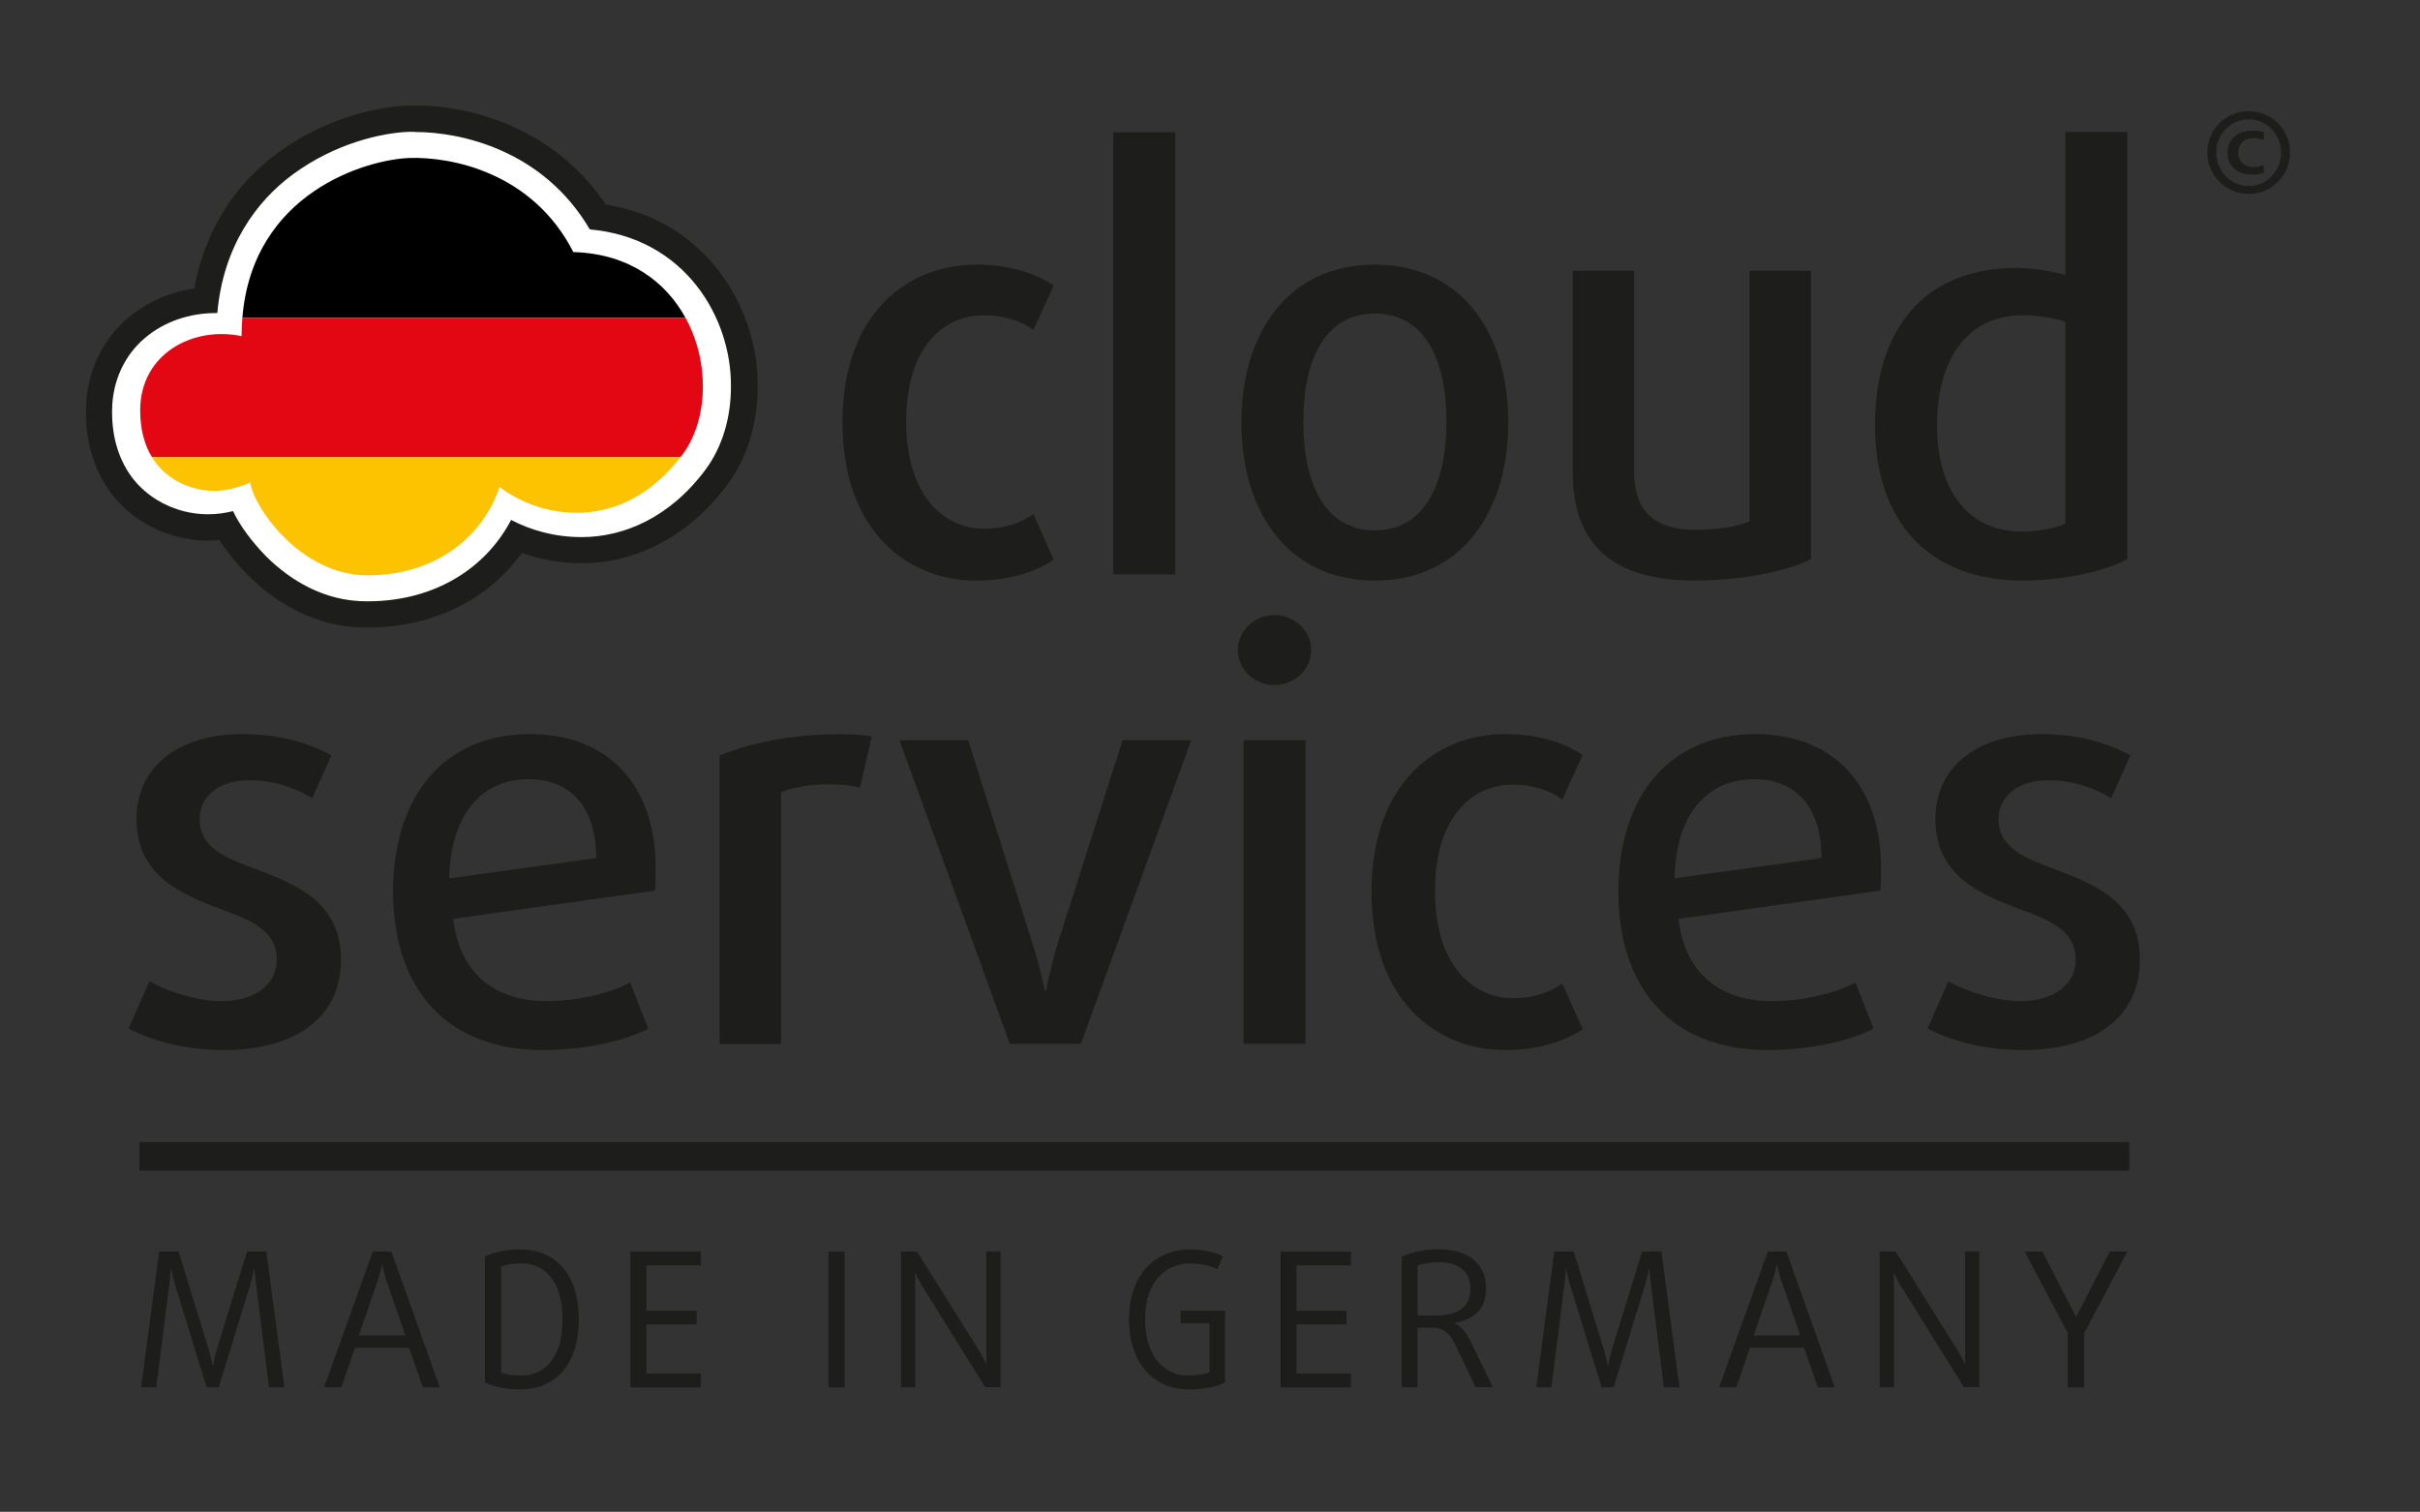 <?xml version="1.0" encoding="UTF-8"?>
<svg id="Ebene_1" data-name="Ebene 1" xmlns="http://www.w3.org/2000/svg" viewBox="0 0 183.52 114.65">
  <rect x="0" y="0" width="183.52" height="114.65" fill="#333333" stroke="none"/>
  <g>
    <path d="M27.74,46.6c-3.75,0-6.55-2-8.24-3.67-1-1.03-1.79-2.04-2.37-3.04-.46.07-.91.11-1.36.11h0c-.71,0-1.4-.09-2.09-.26-1.49-.39-2.83-1.15-3.86-2.21-1.52-1.53-2.34-3.77-2.33-6.29,0-.06,0-.12,0-.16.03-2.44,1.06-4.69,2.84-6.19,1.42-1.22,3.26-1.95,5.24-2.11.6-4.29,2.74-7.96,6.1-10.4,4.05-2.95,8.1-3.32,9.25-3.37.18,0,.34,0,.5,0,4.52,0,10.45,1.97,13.9,7.45,7.3.9,11.17,7.24,11.1,12.89,0,2.63-.74,5-2.13,6.86-2.65,3.56-6.26,5.51-10.17,5.51-1.74,0-3.42-.35-4.97-1-2.32,3.7-6.47,5.88-11.28,5.88h-.14Z" fill="#fff"/>
    <path d="M31.47,10.01c3.56,0,9.75,1.41,13.26,7.39,7.17.62,10.76,6.66,10.7,11.94,0,2.28-.62,4.51-1.93,6.28-2.71,3.64-6.21,5.11-9.37,5.11-.02,0-.05,0-.07,0-1.97,0-3.79-.51-5.3-1.3-1.86,3.56-5.68,6.17-10.88,6.17-.04,0-.08,0-.11,0-3.2,0-5.78-1.62-7.56-3.38-1.15-1.18-2.01-2.35-2.54-3.46-.56.14-1.19.24-1.89.24-.01,0-.02,0-.03,0-.57,0-1.17-.07-1.81-.23-.89-.23-2.23-.75-3.39-1.94-1.17-1.19-2.06-3.08-2.05-5.59,0-.06,0-.1,0-.13.02-2.28,1-4.22,2.48-5.47,1.49-1.27,3.42-1.9,5.39-1.9.03,0,.07,0,.11,0,.44-5.02,2.94-8.49,5.79-10.56,3.17-2.31,6.65-3.1,8.7-3.18.17,0,.32,0,.46,0,.01,0,.03,0,.04,0M31.47,8.01h-.05s0,0,0,0c-.16,0-.34,0-.53,0-1.21.05-5.52.44-9.79,3.56-3.38,2.45-5.6,6.06-6.37,10.3-1.89.29-3.63,1.06-5.03,2.25-1.99,1.68-3.15,4.2-3.18,6.92,0,.06,0,.12,0,.19-.02,2.78.92,5.27,2.62,7,1.15,1.18,2.64,2.04,4.31,2.47.77.2,1.55.3,2.31.3.3,0,.59-.01.88-.04.57.88,1.29,1.76,2.15,2.65,1.84,1.83,4.87,3.98,8.99,3.98h.12c4.86,0,9.1-2.08,11.67-5.66,1.45.51,2.98.78,4.51.78h.08c4.17,0,8.17-2.16,10.97-5.92,1.52-2.03,2.32-4.61,2.33-7.46.07-5.95-3.93-12.64-11.51-13.81-3.7-5.53-9.81-7.52-14.45-7.52h0Z" fill="#1d1d1b"/>
  </g>
  <g>
    <path d="M74.01,44.03c-5.12,0-10.12-3.67-10.12-12s5-11.96,10.12-11.96c2.27,0,4.27.51,5.9,1.58l-1.54,3.37c-1.02-.73-2.31-1.11-3.76-1.11-3.08,0-5.89,2.43-5.89,8.07s2.9,8.12,5.89,8.12c1.45,0,2.73-.38,3.76-1.11l1.54,3.46c-1.62,1.07-3.63,1.58-5.9,1.58Z" fill="#1d1d1b"/>
    <path d="M84.43,43.56V10.03h4.7v33.53h-4.7Z" fill="#1d1d1b"/>
    <path d="M104.26,44.03c-6.54,0-10.12-5.17-10.12-12s3.59-11.96,10.12-11.96,10.12,5.13,10.12,11.96-3.59,12-10.12,12ZM104.26,23.78c-3.63,0-5.42,3.25-5.42,8.2s1.79,8.24,5.42,8.24,5.43-3.29,5.43-8.24-1.79-8.2-5.43-8.2Z" fill="#1d1d1b"/>
    <path d="M128.57,44.03c-6.07,0-9.31-2.52-9.31-8.29v-15.21h4.66v15.29c0,2.95,1.58,4.36,4.66,4.36,1.79,0,3.33-.3,4.1-.64v-19.01h4.66v21.87c-1.88.94-5.25,1.62-8.76,1.62Z" fill="#1d1d1b"/>
    <path d="M153.43,44.03c-7.18,0-11.24-4.49-11.24-11.79s3.76-11.92,10.72-11.92c1.41,0,2.95.3,3.72.55v-10.85h4.7v32.38c-1.54.85-4.65,1.62-7.9,1.62ZM156.63,24.42c-.6-.26-2.05-.51-3.29-.51-4.23,0-6.45,3.5-6.45,8.33s2.26,8.07,6.45,8.07c1.24,0,2.73-.3,3.29-.6v-15.29Z" fill="#1d1d1b"/>
    <path d="M16.93,79.63c-2.56,0-5.04-.55-7.18-1.62l1.58-3.59c1.54.85,3.72,1.5,5.47,1.5,2.52,0,4.19-1.24,4.19-3.16,0-2.09-1.75-2.9-4.1-3.76-3.08-1.15-6.54-2.56-6.54-6.88,0-3.8,2.95-6.45,8.07-6.45,2.48,0,4.83.56,6.71,1.62l-1.45,3.25c-1.28-.81-2.99-1.37-4.74-1.37-2.44,0-3.8,1.28-3.8,2.95,0,2.18,2.01,2.95,4.06,3.72,3.21,1.2,6.66,2.52,6.66,6.96,0,4.14-3.16,6.83-8.93,6.83Z" fill="#1d1d1b"/>
    <path d="M49.66,67.54l-15.29,2.14c.47,4.14,3.16,6.24,7.05,6.24,2.31,0,4.79-.56,6.37-1.41l1.37,3.5c-1.79.94-4.87,1.62-8.03,1.62-7.26,0-11.32-4.66-11.32-12s3.93-11.96,10.38-11.96c5.98,0,9.53,3.93,9.53,10.12,0,.56,0,1.15-.04,1.75ZM40.09,59.09c-3.59,0-5.94,2.73-6.02,7.52l11.15-1.54c-.04-4.02-2.05-5.98-5.13-5.98Z" fill="#1d1d1b"/>
    <path d="M65.21,59.73c-.68-.17-1.5-.25-2.35-.25-1.33,0-2.74.21-3.63.6v19.09h-4.66v-21.87c2.22-.94,5.51-1.62,8.93-1.62,1.03,0,1.92.04,2.61.17l-.9,3.89Z" fill="#1d1d1b"/>
    <path d="M81.96,79.16h-5.38l-8.37-23.02h5.21l4.87,15.38c.43,1.32.77,2.78.94,3.59h.09c.08-.47.55-2.48.9-3.59l4.91-15.38h5.21l-8.37,23.02Z" fill="#1d1d1b"/>
    <path d="M96.65,51.95c-1.54,0-2.78-1.2-2.78-2.65s1.24-2.65,2.78-2.65,2.78,1.2,2.78,2.65-1.24,2.65-2.78,2.65ZM94.3,79.16v-23.02h4.7v23.02h-4.7Z" fill="#1d1d1b"/>
    <path d="M114.13,79.63c-5.13,0-10.12-3.67-10.12-12s5-11.96,10.12-11.96c2.26,0,4.27.51,5.89,1.58l-1.54,3.37c-1.03-.73-2.31-1.11-3.76-1.11-3.08,0-5.9,2.43-5.9,8.07s2.91,8.12,5.9,8.12c1.45,0,2.73-.38,3.76-1.11l1.54,3.46c-1.62,1.07-3.63,1.58-5.89,1.58Z" fill="#1d1d1b"/>
    <path d="M142.58,67.54l-15.29,2.14c.47,4.14,3.16,6.24,7.05,6.24,2.31,0,4.79-.56,6.37-1.41l1.37,3.5c-1.79.94-4.87,1.62-8.03,1.62-7.26,0-11.32-4.66-11.32-12s3.93-11.96,10.38-11.96c5.98,0,9.53,3.93,9.53,10.12,0,.56,0,1.15-.04,1.75ZM133.01,59.09c-3.59,0-5.94,2.73-6.02,7.52l11.15-1.54c-.04-4.02-2.05-5.98-5.12-5.98Z" fill="#1d1d1b"/>
    <path d="M153.35,79.63c-2.56,0-5.04-.55-7.18-1.62l1.58-3.59c1.54.85,3.72,1.5,5.47,1.5,2.52,0,4.19-1.24,4.19-3.16,0-2.09-1.75-2.9-4.1-3.76-3.08-1.15-6.54-2.56-6.54-6.88,0-3.8,2.95-6.45,8.07-6.45,2.48,0,4.83.56,6.71,1.62l-1.45,3.25c-1.28-.81-2.99-1.37-4.74-1.37-2.43,0-3.8,1.28-3.8,2.95,0,2.18,2.01,2.95,4.06,3.72,3.2,1.2,6.66,2.52,6.66,6.96,0,4.14-3.16,6.83-8.93,6.83Z" fill="#1d1d1b"/>
  </g>
  <g>
    <path d="M20.4,105.21l-.97-7.73c-.07-.58-.13-1.25-.13-1.25h-.03s-.14.67-.31,1.25l-2.38,7.73h-.91l-2.38-7.73c-.17-.58-.31-1.25-.31-1.25h-.03s-.04.67-.12,1.25l-.98,7.73h-1.15l1.37-10.3h1.47l2.28,7.4c.17.57.3,1.24.3,1.24h.03s.13-.67.3-1.24l2.28-7.4h1.47l1.37,10.3h-1.15Z" fill="#1d1d1b"/>
    <path d="M32.07,105.21l-1.05-3h-4.1l-1.04,3h-1.3l3.69-10.3h1.41l3.67,10.3h-1.28ZM29.3,97.1c-.18-.55-.31-1.18-.31-1.18h-.03s-.13.63-.31,1.18l-1.44,4.17h3.53l-1.44-4.17Z" fill="#1d1d1b"/>
    <path d="M39.44,105.37c-1.1,0-2.12-.24-2.67-.54v-9.54c.63-.31,1.61-.54,2.67-.54,2.58,0,4.45,1.76,4.45,5.31s-1.88,5.31-4.45,5.31ZM39.5,95.81c-.58,0-1.17.09-1.5.24v8.03c.27.14.85.24,1.5.24,1.75,0,3.16-1.28,3.16-4.26s-1.41-4.26-3.16-4.26Z" fill="#1d1d1b"/>
    <path d="M47.81,105.21v-10.3h5.34v1.05h-4.13v3.44h3.8v1.03h-3.8v3.73h4.13v1.05h-5.34Z" fill="#1d1d1b"/>
    <path d="M62.83,105.21v-10.3h1.22v10.3h-1.22Z" fill="#1d1d1b"/>
    <path d="M74.72,105.21l-4.71-7.56c-.33-.53-.6-1.12-.6-1.12h-.03s.03.65.03,1.25v7.43h-1.08v-10.3h1.21l4.64,7.41c.33.51.6,1.12.6,1.12h.03s-.01-.68-.01-1.3v-7.24h1.08v10.3h-1.15Z" fill="#1d1d1b"/>
    <path d="M90.18,105.37c-2.58,0-4.56-1.87-4.56-5.31s2.02-5.31,4.63-5.31c1.02,0,1.98.23,2.49.54l-.43.97c-.41-.24-1.15-.44-2.04-.44-1.84,0-3.43,1.31-3.43,4.24s1.56,4.26,3.26,4.26c.74,0,1.4-.13,1.62-.26v-3.7h-2.19v-.97h3.37v5.44c-.51.3-1.51.54-2.73.54Z" fill="#1d1d1b"/>
    <path d="M97.11,105.21v-10.3h5.34v1.05h-4.13v3.44h3.8v1.03h-3.8v3.73h4.13v1.05h-5.34Z" fill="#1d1d1b"/>
    <path d="M111.91,105.21l-1.61-3.36c-.35-.75-.88-1.17-1.75-1.17h-1.05v4.53h-1.2v-9.91c.73-.34,1.76-.56,2.77-.56,2.39,0,3.63,1.2,3.63,2.92s-1.01,2.42-2.38,2.66v.03c.53.26.9.75,1.21,1.39l1.68,3.46h-1.31ZM109.09,95.72c-.6,0-1.22.1-1.59.25v3.79h1.35c1.65,0,2.66-.56,2.66-2.05,0-1.21-.78-1.99-2.42-1.99Z" fill="#1d1d1b"/>
    <path d="M126.18,105.21l-.97-7.73c-.07-.58-.13-1.25-.13-1.25h-.03s-.14.67-.31,1.25l-2.37,7.73h-.91l-2.38-7.73c-.17-.58-.31-1.25-.31-1.25h-.03s-.04.67-.11,1.25l-.98,7.73h-1.15l1.37-10.3h1.47l2.28,7.4c.17.57.3,1.24.3,1.24h.03s.13-.67.3-1.24l2.28-7.4h1.46l1.37,10.3h-1.15Z" fill="#1d1d1b"/>
    <path d="M137.86,105.21l-1.05-3h-4.1l-1.04,3h-1.3l3.69-10.3h1.41l3.67,10.3h-1.28ZM135.08,97.1c-.18-.55-.31-1.18-.31-1.18h-.03s-.13.63-.31,1.18l-1.44,4.17h3.53l-1.44-4.17Z" fill="#1d1d1b"/>
    <path d="M148.94,105.21l-4.71-7.56c-.33-.53-.6-1.12-.6-1.12h-.03s.03.65.03,1.25v7.43h-1.08v-10.3h1.21l4.64,7.41c.33.51.6,1.12.6,1.12h.03s-.01-.68-.01-1.3v-7.24h1.08v10.3h-1.15Z" fill="#1d1d1b"/>
    <path d="M158.05,101.09v4.13h-1.24v-4.13l-3.27-6.18h1.34l2.55,4.94h.03l2.53-4.94h1.34l-3.27,6.18Z" fill="#1d1d1b"/>
  </g>
  <rect x="10.57" y="86.61" width="150.9" height="2.17" fill="#1d1d1b"/>
  <g>
    <path d="M14.81,37.04c1.72.44,3.08,0,4.17-.44.22,1.76,3.74,7.03,8.9,7.03s8.74-2.93,10-6.7c3.11,2.38,9.21,3.56,13.72-2.26H11.52c.94,1.53,2.41,2.15,3.29,2.37Z" fill="#fdc300"/>
    <path d="M43.59,19.12h-.11c-3.08-6.04-9.23-7.24-12.42-7.14-3.25.11-11.91,2.62-12.68,12.13h33.61c-1.49-2.73-4.26-4.84-8.4-4.99Z"/>
    <path d="M51.99,24.11H18.38c-.04.45-.06.91-.06,1.38-3.68-.77-7.67,1.32-7.69,5.61,0,1.54.36,2.7.89,3.56h40.08c.04-.05.09-.1.13-.15,1.98-2.64,2.12-6.99.26-10.4Z" fill="#e30613"/>
  </g>
  <path d="M170.53,14.71c-1.73,0-3.14-1.41-3.14-3.15s1.41-3.13,3.14-3.13,3.14,1.4,3.14,3.13-1.41,3.15-3.14,3.15ZM170.53,9.05c-1.38,0-2.46,1.14-2.46,2.52s1.08,2.54,2.46,2.54,2.46-1.16,2.46-2.54-1.09-2.52-2.46-2.52ZM170.84,13.24c-1.13,0-1.92-.6-1.92-1.67s.84-1.67,1.92-1.67c.28,0,.59.05.86.13l-.04.58c-.21-.08-.48-.14-.71-.14-.75,0-1.22.43-1.22,1.1s.45,1.1,1.21,1.1c.26,0,.48-.06.72-.16l.04.58c-.27.1-.57.15-.86.15Z" fill="#1d1d1b"/>
</svg>